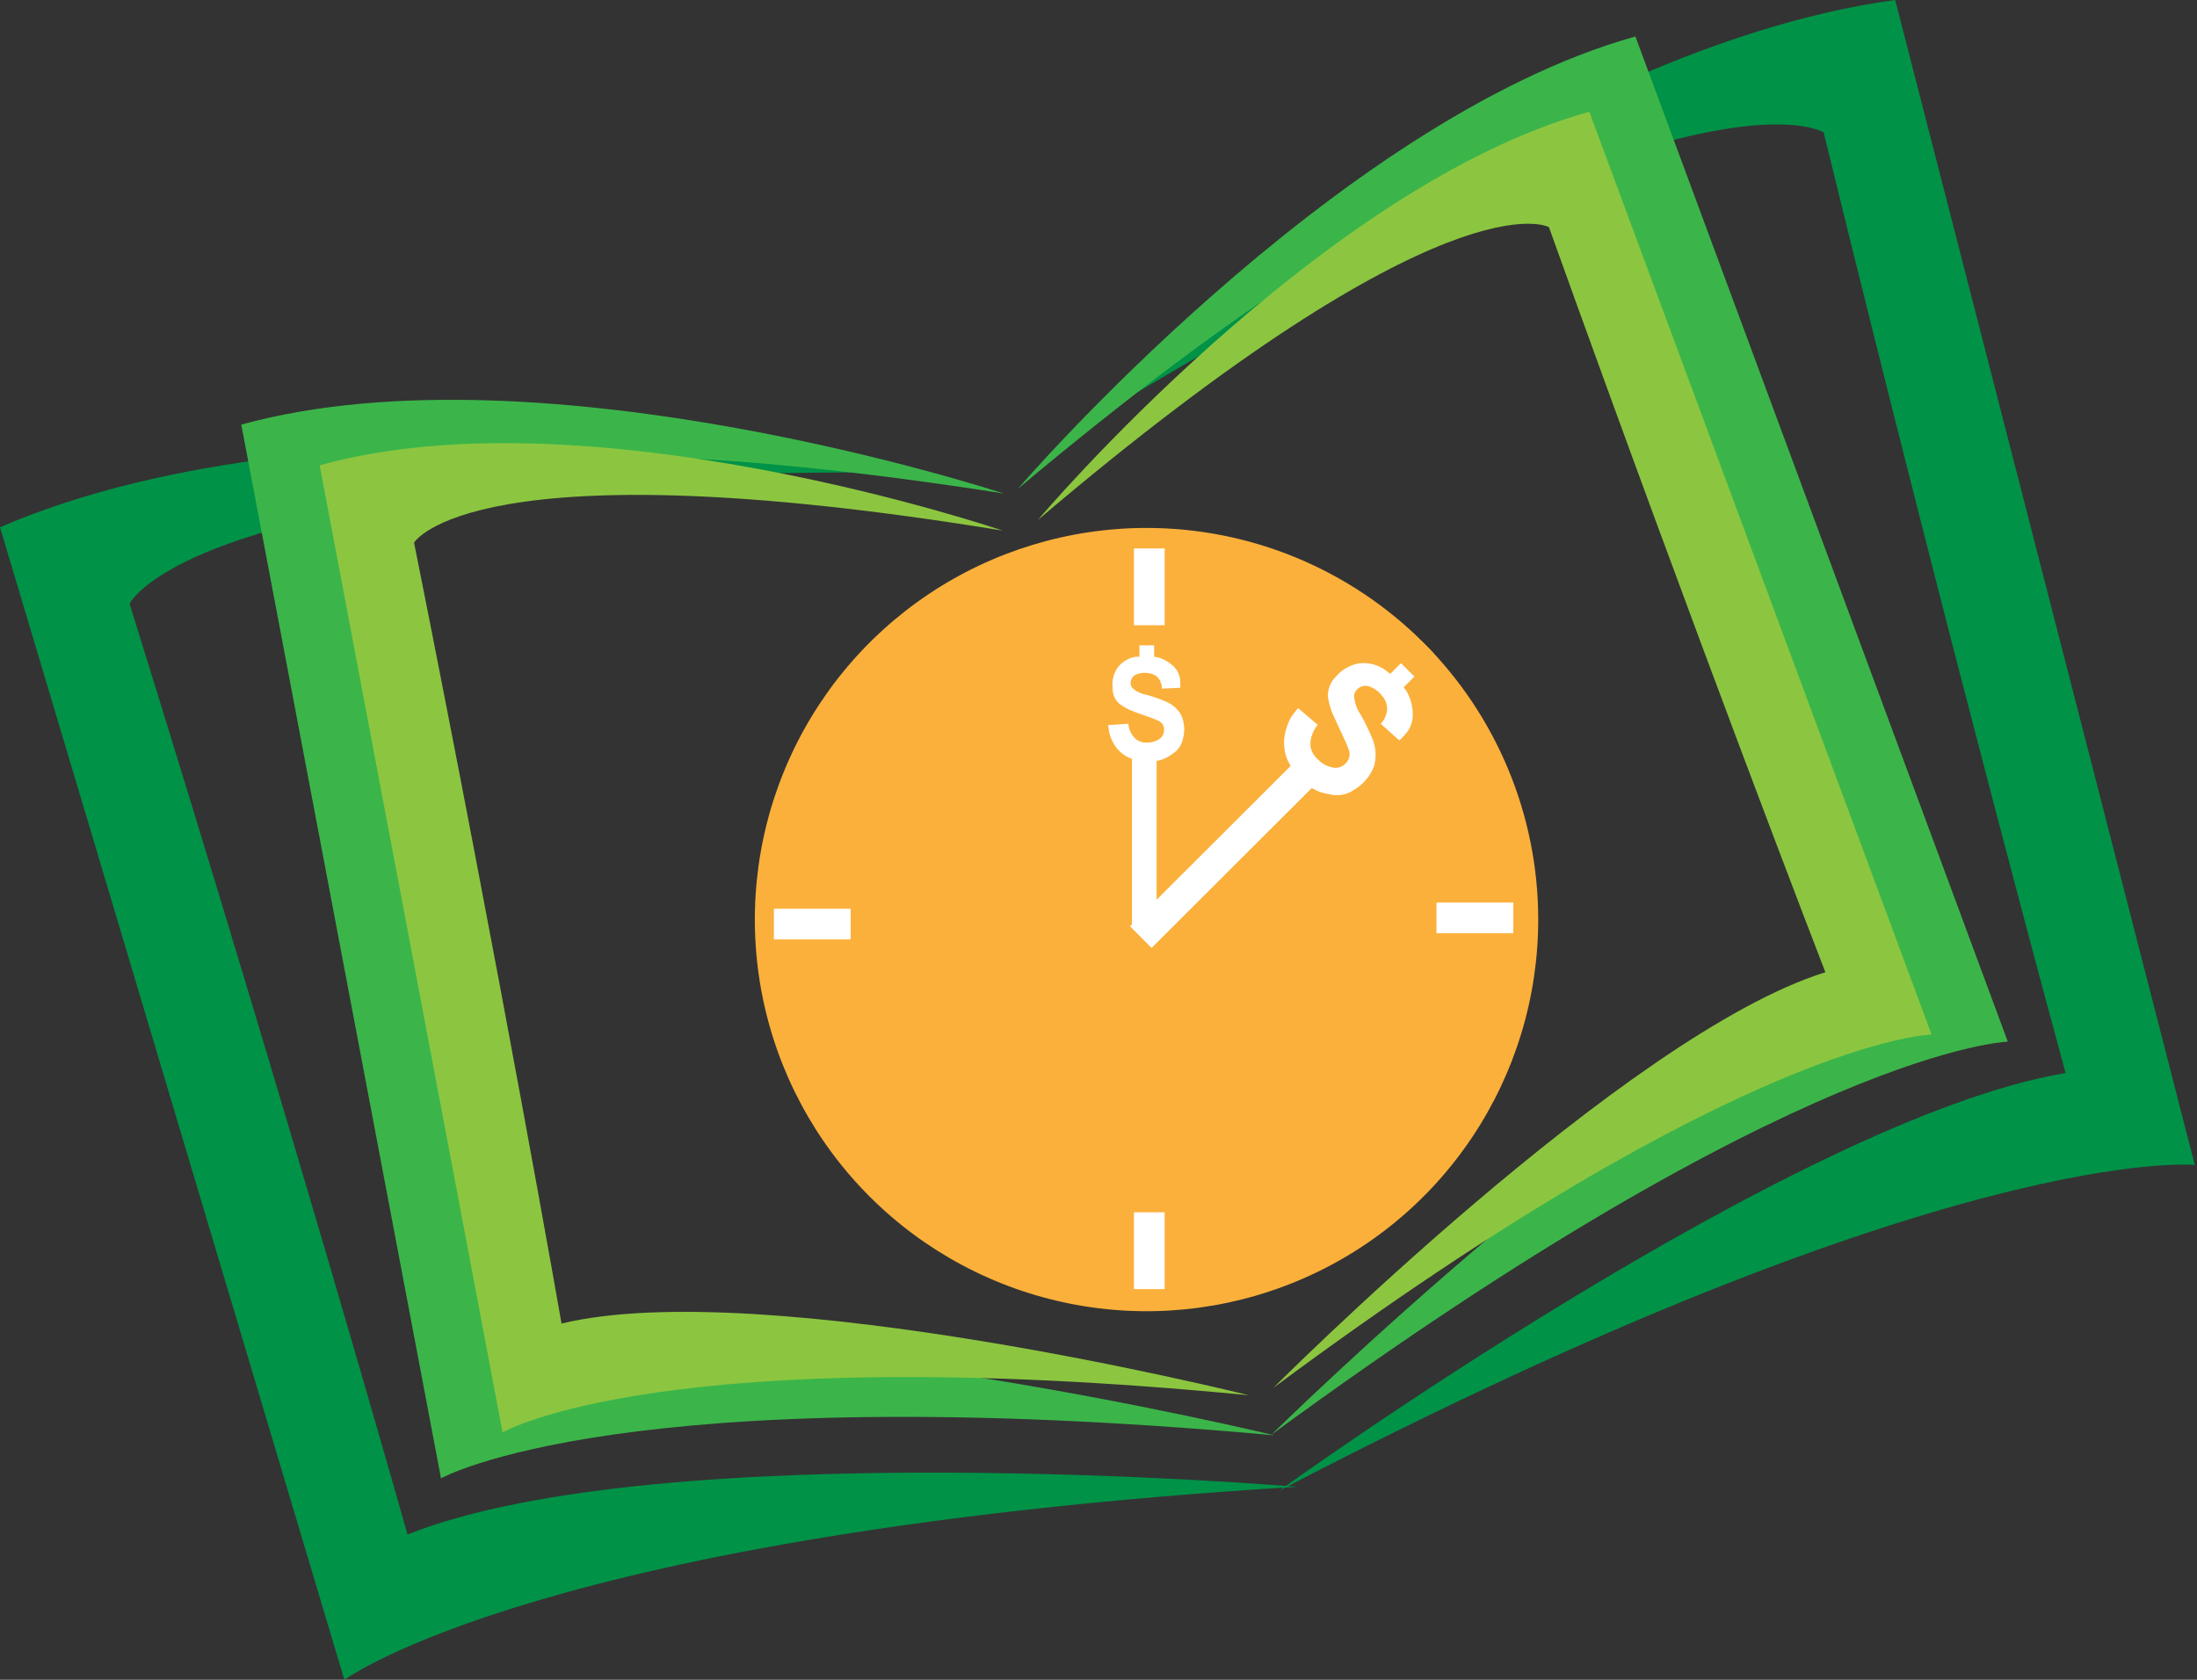 <svg width="68" height="52" viewBox="0 0 68 52" fill="none" xmlns="http://www.w3.org/2000/svg">
<rect x="0" y="0" width="68" height="52" fill="#333333" stroke="none"/>
<g clip-path="url(#clip0_231_550)">
<path d="M34.362 12.65C34.362 12.65 47.378 1.523 58.659 0L67.932 36.063C67.932 36.063 60.394 35.304 39.586 46.15C39.586 46.15 55.572 34.611 63.933 33.217C63.933 33.217 60.522 20.77 56.444 4.099C56.427 4.099 52.643 1.577 34.362 12.65Z" fill="#009247"/>
<path d="M31.504 15.132C31.504 15.132 41.295 3.734 50.618 1.129L62.144 32.246C62.144 32.246 55.73 32.413 39.354 44.411C39.354 44.411 51.606 32.334 58.493 30.155C58.493 30.155 54.344 19.426 49.179 5.016C49.187 5.033 45.731 3.207 31.504 15.132Z" fill="#3BB54A"/>
<path d="M32.122 16.098C32.122 16.098 40.835 5.775 49.191 3.46L59.784 32.026C59.784 32.026 54.021 32.126 39.416 42.959C39.416 42.959 50.328 32.014 56.498 30.097C56.498 30.097 52.685 20.256 47.942 7.033C47.93 7.016 44.81 5.319 32.122 16.098Z" fill="#8CC640"/>
<path d="M27.338 14.625C27.338 14.625 10.451 11.804 0 16.322L10.659 52.004C10.659 52.004 16.725 47.465 40.142 46.025C40.142 46.025 20.496 44.366 12.613 47.502C12.613 47.502 9.111 35.076 4.012 18.692C4.012 18.671 5.962 14.567 27.338 14.625Z" fill="#009247"/>
<path d="M31.068 15.277C31.068 15.277 16.808 10.576 7.468 13.144L13.65 45.764C13.65 45.764 19.235 42.598 39.449 44.432C39.449 44.432 22.724 40.399 15.704 42.088C15.704 42.088 13.729 30.753 10.725 15.75C10.713 15.766 12.729 12.402 31.068 15.277Z" fill="#3BB54A"/>
<path d="M31.035 16.426C31.035 16.426 18.256 12.074 9.895 14.405L15.555 44.341C15.555 44.341 20.534 41.437 38.653 43.191C38.653 43.191 23.662 39.457 17.38 40.972C17.38 40.972 15.567 30.57 12.816 16.799C12.812 16.799 14.605 13.737 31.035 16.426Z" fill="#8CC640"/>
<path d="M47.61 28.466C47.61 30.864 46.899 33.208 45.567 35.202C44.235 37.196 42.342 38.75 40.126 39.667C37.911 40.585 35.473 40.825 33.122 40.357C30.77 39.889 28.61 38.735 26.914 37.039C25.219 35.344 24.064 33.183 23.596 30.832C23.128 28.48 23.369 26.042 24.286 23.827C25.204 21.612 26.758 19.718 28.751 18.386C30.745 17.054 33.089 16.343 35.487 16.343C38.702 16.343 41.786 17.62 44.059 19.894C46.333 22.168 47.61 25.251 47.61 28.466Z" fill="#FBB03B"/>
<path d="M44.092 24.923C43.622 25.393 43.023 25.713 42.371 25.842C41.719 25.972 41.044 25.905 40.43 25.651C39.816 25.396 39.291 24.965 38.922 24.413C38.553 23.86 38.356 23.211 38.356 22.546C38.356 21.881 38.553 21.232 38.922 20.679C39.291 20.127 39.816 19.696 40.43 19.441C41.044 19.187 41.719 19.12 42.371 19.25C43.023 19.379 43.622 19.699 44.092 20.169C44.404 20.481 44.652 20.851 44.821 21.259C44.99 21.667 45.077 22.105 45.077 22.546C45.077 22.988 44.99 23.425 44.821 23.833C44.652 24.241 44.404 24.611 44.092 24.923Z" fill="white"/>
<path d="M44.208 20.052C43.715 19.558 43.087 19.221 42.403 19.084C41.718 18.947 41.008 19.016 40.363 19.282C39.718 19.549 39.167 20.001 38.779 20.581C38.391 21.162 38.183 21.844 38.183 22.542C38.183 23.24 38.391 23.922 38.779 24.502C39.167 25.083 39.718 25.535 40.363 25.801C41.008 26.068 41.718 26.137 42.403 26C43.087 25.863 43.715 25.526 44.208 25.031C44.868 24.371 45.238 23.475 45.238 22.542C45.238 21.608 44.868 20.713 44.208 20.052ZM41.905 24.454C41.793 24.531 41.666 24.582 41.532 24.604C41.398 24.626 41.26 24.619 41.13 24.583C40.873 24.547 40.631 24.439 40.432 24.272L40.13 24.579L39.715 24.164L40.038 23.84C39.953 23.73 39.883 23.609 39.831 23.48C39.75 23.261 39.724 23.026 39.756 22.795C39.79 22.59 39.857 22.392 39.955 22.21C40.025 22.109 40.099 22.012 40.179 21.919L40.785 22.438C40.697 22.542 40.632 22.664 40.594 22.795C40.565 22.893 40.553 22.996 40.561 23.098C40.586 23.261 40.67 23.409 40.798 23.513C40.936 23.66 41.123 23.751 41.325 23.77C41.385 23.771 41.445 23.759 41.501 23.735C41.556 23.712 41.606 23.677 41.648 23.633C41.708 23.577 41.749 23.504 41.765 23.423C41.781 23.343 41.77 23.259 41.735 23.185C41.69 23.019 41.412 22.475 41.32 22.256C41.212 22.041 41.138 21.812 41.1 21.575C41.095 21.459 41.114 21.344 41.157 21.236C41.199 21.128 41.263 21.03 41.345 20.949C41.532 20.726 41.792 20.578 42.08 20.534C42.376 20.5 42.674 20.584 42.909 20.766L43.03 20.861L43.362 20.529L43.777 20.944L43.445 21.276C43.493 21.332 43.535 21.393 43.569 21.459C43.676 21.669 43.73 21.903 43.727 22.139C43.727 22.363 43.64 22.579 43.486 22.741C43.337 22.911 43.308 22.919 43.308 22.919L42.735 22.405C42.855 22.281 42.926 22.117 42.934 21.944C42.933 21.79 42.874 21.642 42.768 21.529C42.659 21.383 42.502 21.279 42.324 21.235C42.232 21.219 42.137 21.239 42.06 21.292C41.983 21.345 41.929 21.425 41.91 21.517C41.92 21.741 41.995 21.957 42.125 22.139C42.255 22.373 42.371 22.614 42.474 22.861C42.59 23.133 42.609 23.436 42.528 23.72C42.41 24.028 42.19 24.287 41.905 24.454Z" fill="#FBB03B"/>
<path d="M40.193 23.465L34.975 28.674L35.643 29.344L40.861 24.135L40.193 23.465Z" fill="white"/>
<path d="M38.038 21.94C38.038 22.445 37.889 22.938 37.608 23.358C37.328 23.777 36.929 24.104 36.463 24.297C35.997 24.491 35.484 24.541 34.989 24.443C34.494 24.344 34.039 24.101 33.682 23.744C33.326 23.387 33.083 22.933 32.984 22.438C32.886 21.943 32.936 21.43 33.129 20.964C33.322 20.497 33.65 20.099 34.069 19.819C34.489 19.538 34.982 19.388 35.487 19.388C36.163 19.388 36.813 19.657 37.291 20.136C37.77 20.614 38.038 21.263 38.038 21.94Z" fill="white"/>
<path d="M35.487 19.264C34.957 19.265 34.439 19.423 33.998 19.718C33.558 20.013 33.215 20.432 33.013 20.922C32.811 21.412 32.759 21.951 32.863 22.471C32.967 22.991 33.223 23.468 33.599 23.842C33.974 24.217 34.452 24.471 34.972 24.574C35.492 24.676 36.031 24.622 36.52 24.419C37.01 24.215 37.428 23.871 37.722 23.43C38.016 22.989 38.172 22.47 38.171 21.94C38.171 21.588 38.101 21.24 37.966 20.915C37.83 20.59 37.633 20.294 37.383 20.046C37.134 19.797 36.838 19.601 36.513 19.466C36.187 19.332 35.839 19.263 35.487 19.264ZM36.615 22.865C36.595 22.967 36.553 23.064 36.492 23.148C36.431 23.233 36.353 23.303 36.263 23.355C36.106 23.474 35.919 23.546 35.723 23.562V23.89H35.267V23.546C35.161 23.531 35.058 23.503 34.96 23.463C34.796 23.39 34.654 23.277 34.545 23.135C34.453 23.01 34.384 22.869 34.342 22.72C34.323 22.63 34.309 22.538 34.3 22.446L34.922 22.405C34.931 22.508 34.962 22.609 35.014 22.699C35.05 22.769 35.1 22.831 35.159 22.882C35.26 22.962 35.388 22.999 35.516 22.986C35.667 22.989 35.815 22.938 35.931 22.84C35.963 22.809 35.989 22.771 36.006 22.729C36.023 22.686 36.032 22.641 36.03 22.596C36.033 22.533 36.016 22.471 35.981 22.418C35.946 22.366 35.895 22.326 35.835 22.305C35.723 22.243 35.283 22.102 35.109 22.035C34.936 21.973 34.773 21.883 34.628 21.77C34.564 21.708 34.514 21.633 34.481 21.55C34.448 21.467 34.433 21.378 34.437 21.289C34.411 21.066 34.469 20.841 34.599 20.658C34.736 20.481 34.937 20.363 35.159 20.33H35.267V19.978H35.723V20.33C35.779 20.338 35.835 20.349 35.889 20.363C36.06 20.42 36.215 20.517 36.342 20.646C36.458 20.768 36.526 20.929 36.532 21.098C36.532 21.272 36.532 21.289 36.532 21.289L35.964 21.318C35.964 21.186 35.915 21.059 35.827 20.961C35.743 20.884 35.634 20.84 35.52 20.836C35.377 20.812 35.229 20.84 35.105 20.915C35.049 20.957 35.011 21.02 34.998 21.089C34.986 21.158 35 21.23 35.039 21.289C35.164 21.405 35.322 21.482 35.491 21.509C35.686 21.563 35.877 21.63 36.063 21.708C36.268 21.788 36.44 21.934 36.553 22.123C36.66 22.355 36.682 22.618 36.615 22.865Z" fill="#FBB03B"/>
<path d="M35.798 23.035H35.035V28.603H35.798V23.035Z" fill="white"/>
<path d="M36.047 16.978H35.097V19.355H36.047V16.978Z" fill="white"/>
<path d="M36.047 37.528H35.097V39.906H36.047V37.528Z" fill="white"/>
<path d="M46.839 27.94H44.461V28.89H46.839V27.94Z" fill="white"/>
<path d="M26.33 28.131H23.953V29.081H26.33V28.131Z" fill="white"/>
</g>
<defs>
<clipPath id="clip0_231_550">
<rect width="67.932" height="52" fill="white"/>
</clipPath>
</defs>
</svg>
